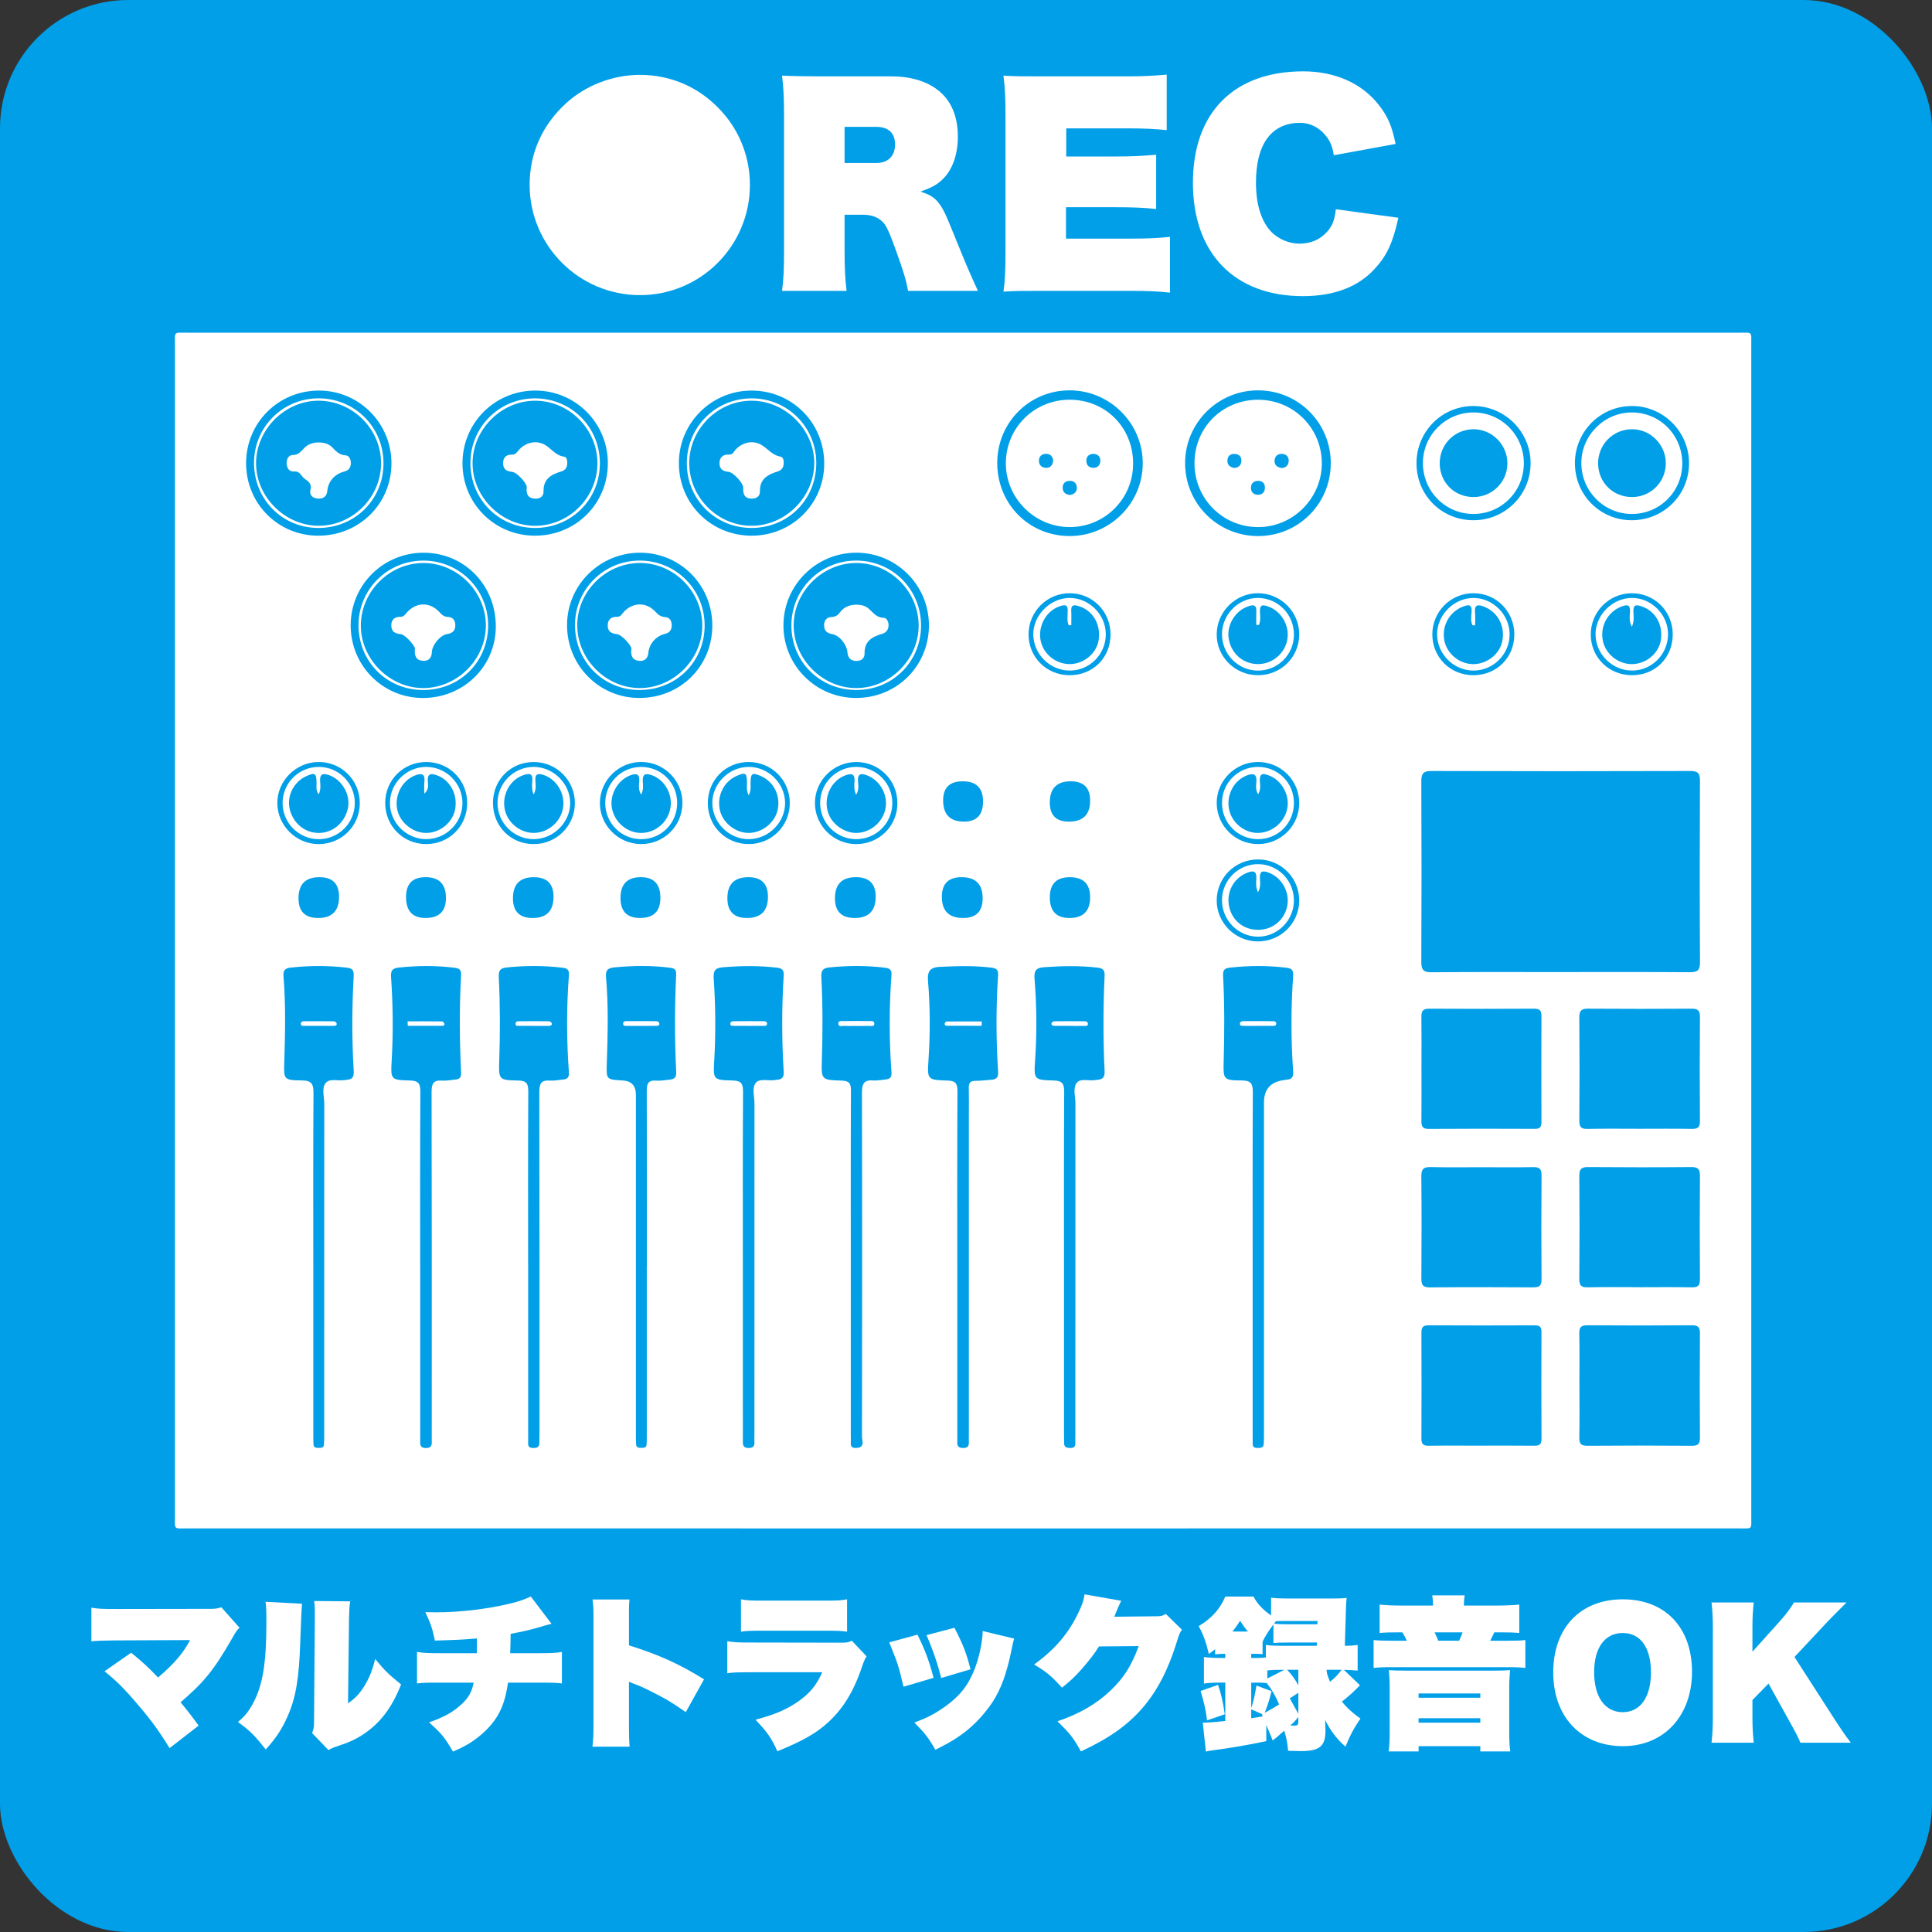 <?xml version="1.0" encoding="UTF-8"?>
<svg xmlns="http://www.w3.org/2000/svg" id="_レイヤー_2" data-name="レイヤー 2" viewBox="0 0 1000 1000">
  <rect x="0" y="0" width="1000" height="1000" fill="#333333" stroke="none"/>
  <defs>
    <style>
      .cls-1 {
        fill: #009fe8;
      }

      .cls-2 {
        fill: #fff;
      }
    </style>
  </defs>
  <g id="_レイヤー_1-2" data-name="レイヤー 1">
    <rect class="cls-1" width="1000" height="1000" rx="66.37" ry="66.37"></rect>
  </g>
  <g id="_マルチトラック録音OK" data-name="マルチトラック録音OK">
    <g>
      <path class="cls-2" d="m59.97,849.06q-9.35.08-12.67.51v-17.43c3.66.6,5.53.68,12.92.68l49.13-.08c2.21,0,3.57-.25,5.19-.85l9.44,10.63c-1.45,1.36-1.79,1.87-4,5.78-9.35,16.24-14.37,22.36-26.52,32.81,3.32,4,5.27,6.46,9.35,12.07l-15.05,11.65c-5.53-9.01-9.61-14.62-16.49-22.61-7.14-8.42-10.97-12.16-17.17-17.17l13.77-9.61c5.87,4.76,9.01,7.65,13.94,12.84,8.59-7.4,12.92-12.5,16.58-19.38l-38.42.17Z"></path>
      <path class="cls-2" d="m156.34,830.11q-.34,3.15-.94,20.06c-.6,18.62-2.29,28.48-6.38,37.83-2.98,6.89-6.21,11.73-11.48,17.51-5.87-7.4-8.08-9.61-14.37-14.2,3.83-3.32,5.53-5.44,7.91-9.86,4.93-9.35,6.8-20.57,6.8-41.74,0-6.21-.08-7.91-.43-10.63l18.87,1.02Zm24.91-1.27c-.43,2.97-.51,4.59-.6,9.1l-.51,43.69c3.83-2.64,6.04-5.02,8.59-9.18,2.55-4.25,4.08-8.08,5.44-13.77,5.02,6.04,6.8,7.82,13.43,13.18-4.85,12.33-11.14,20.57-20.66,26.52-3.4,2.12-6.38,3.49-11.31,5.1-.85.34-1.7.59-2.72.93-1.44.6-1.87.77-2.89,1.45l-8.5-8.84c.85-1.87,1.02-3.06,1.02-5.95l.42-53.38v-4c0-1.87-.08-2.97-.34-5.01l18.62.17Z"></path>
      <path class="cls-2" d="m285.48,840.48c-1.61.34-3.31.85-7.31,2.04-4.17,1.19-7.48,1.96-13.86,3.15q-.08,6.72-.25,10.03h14.2c7.23,0,9.1-.08,12.58-.68v16.32c-3.31-.34-4.68-.42-12.33-.42h-15.56c-1.19,7.99-2.81,12.84-5.7,17.6-3.06,5.01-8.16,9.95-14.2,13.77-2.55,1.53-4.34,2.46-8.59,4.33-4.17-7.14-5.95-9.44-12.41-15.13,7.91-2.72,12.67-5.44,17-9.52,3.49-3.23,5.19-6.29,6.12-11.05h-17c-7.65,0-9.01.08-12.33.42v-16.32c3.48.59,5.36.68,12.58.68h18.36c.08-1.87.08-4.5.08-6.8v-.85c-6.72.6-10.29.77-21.76,1.11-1.28-6.21-2.04-8.42-4.93-14.71,2.89.08,4.51.08,5.78.08,11.99,0,25.67-1.62,37.32-4.34,4.76-1.1,7.74-2.12,11.48-3.83l10.71,14.11Z"></path>
      <path class="cls-2" d="m306.67,904.06c.42-4.08.51-6.12.51-10.37v-57.12c0-3.83-.08-5.95-.51-8.67h19.13c-.17,2.29-.25,3.49-.25,5.27v18.45c16.07,5.1,26.1,9.69,38.85,17.6l-9.44,17c-6.97-4.84-9.18-6.21-14.11-8.76-4.85-2.55-8.16-4.17-11.39-5.44-.25-.08-1.1-.42-1.36-.51q-.59-.25-1.19-.51c-.42-.17-.51-.17-.94-.34l-.42-.17v23.55c0,3.74.08,6.8.34,10.03h-19.21Z"></path>
      <path class="cls-2" d="m376.46,849.49c3.66.59,5.36.68,12.92.68l46.41.08c2.64,0,3.57-.25,5.1-1.02l7.65,8.08q-1.1,1.53-2.38,5.44c-4.42,13.09-10.03,22.1-18.19,29.33-5.95,5.27-12.5,9.01-25.59,14.37-3.23-7.05-5.02-9.61-11.31-16.32,10.03-2.72,15.81-5.18,21.68-9.18,6.29-4.33,9.78-8.5,12.84-15.39h-36.47c-8.08,0-9.35.08-12.67.51v-16.58Zm7.06-21.68c3.23.59,5.02.68,11.65.68h31.62c6.72,0,8.42-.08,11.65-.68v16.75c-2.98-.42-4.42-.51-11.39-.51h-32.13c-6.97,0-8.42.08-11.39.51v-16.75Z"></path>
      <path class="cls-2" d="m474.89,846.09c3.91,7.99,5.87,13.09,8.33,22.36l-15.56,4.59c-2.64-11.05-2.64-11.14-7.4-22.95l14.62-4Zm50.07,2.04c-.59,1.7-.68,2.3-1.36,5.7-2.55,12.41-5.44,20.4-9.95,27.29-5.02,7.48-11.39,13.86-18.53,18.45-3.15,2.04-5.44,3.31-10.97,6.12-3.66-6.38-5.36-8.5-10.88-14.11,6.46-2.38,10.29-4.33,15.9-8.25,7.57-5.44,11.9-10.88,15.22-19.21,2.38-6.04,4.17-14.28,4.25-19.89l16.32,3.91Zm-30.94-5.61c4.59,9.01,6.12,12.92,8.33,21.51l-15.22,4.51c-1.7-7.06-4.25-14.54-7.57-22.19l14.45-3.83Z"></path>
      <path class="cls-2" d="m580.31,828.58c-.25.51-.85,1.79-1.79,3.91-.34.85-.68,1.79-1.1,2.63q-.34,1.02-.68,1.7l22.44-.25c1.79,0,2.63-.25,4.25-1.19l8.33,8.16c-1.11,1.62-1.36,2.12-2.72,6.54-4.42,14.28-10.12,25.25-17.85,34.17-7.74,8.84-17.34,15.64-31.71,22.27-3.74-6.8-5.7-9.35-12.16-15.56,11.82-4.08,20.32-9.1,27.63-16.07,6.8-6.55,10.63-12.58,14.45-22.87l-20.57.17c-2.38,3.83-4.68,6.8-9.1,11.9-3.23,3.66-5.61,5.87-10.03,9.44-5.87-6.38-7.74-7.91-14.45-11.99,10.8-7.82,17.77-15.98,22.95-26.86,1.96-4.08,2.81-6.55,3.15-9.44l18.96,3.31Z"></path>
      <path class="cls-2" d="m655.45,901.17c-7.31,1.7-19.47,3.74-28.65,4.93-.51.08-1.28.17-2.63.51l-1.62-14.96c3.4-.08,5.87-.25,11.65-.85v-19.89h-2.29c-3.66,0-6.89.17-8.76.51v-13.77c1.79.34,5.19.51,8.93.51h2.12v-2.12h-1.1c-1.45,0-2.47.08-4.17.25v-2.64c-1.19.94-1.62,1.28-3.23,2.47-1.53-6.38-2.81-9.95-5.27-14.45,6.63-3.91,11.14-8.93,13.77-15.3h14.62c1.87,3.66,4.68,6.72,9.1,9.78v-9.18c2.64.34,5.1.42,9.1.42h22.61c3.32,0,5.7-.08,7.4-.34-.17,1.44-.25,2.63-.34,4.76l-.6,20.06c2.98,0,4.42-.17,6.63-.42v13.26c-2.63-.25-4.25-.34-7.14-.42l8.33,7.99c-2.81,2.97-5.1,5.1-9.35,8.5,2.72,3.32,5.35,5.7,9.61,8.76-3.32,4.85-5.44,8.76-7.74,14.54-4.85-4.33-7.82-8.33-10.54-13.86l.17,4.51v1.11c0,8.08-3.06,10.54-12.92,10.54-1.28,0-3.32-.08-6.38-.17-.51-4.67-.93-6.89-2.04-10.37-.76.68-1.36,1.19-1.79,1.53-1.79,1.62-2.21,1.96-4.17,3.49l-3.32-7.99v8.33Zm-30.69-10.71c-.59-5.19-1.36-8.5-3.32-15.22l9.01-3.15c1.7,4.93,2.47,8.25,3.49,15.22l-9.18,3.15Zm21.17-45.99c-1.62-1.87-2.3-2.8-4.08-5.53-1.44,2.29-2.12,3.23-3.91,5.53h7.99Zm7.57,11.73c-1.45-.17-1.87-.17-4.17-.17h-1.7v2.12h3.23c1.87,0,2.98-.08,4.34-.25v-6.46c2.63.34,4.67.42,8.42.42h17.94l.08-1.7h-14.11c-4.25,0-6.21.08-8.42.26v-9.61c-2.29,3.06-4.17,5.95-5.61,8.93v6.46Zm4.67,19.13c-1.19,4.76-2.21,7.82-3.57,11.22,3.23-1.79,4.93-2.72,7.48-4.33-2.04-4.76-3.74-7.65-6.38-11.05-1.36-.17-2.8-.25-4.93-.25h-3.14v13.26c1.19-3.66,1.79-6.38,2.72-11.73l7.82,2.89Zm-10.54,9.44v4.59c2.38-.34,3.74-.59,5.95-.94l-.42-1.1.17-.08-5.7-2.47Zm15.98-20.49c-3.23,0-5.44.08-7.65.34v4.17l8.84-4.51h-1.19Zm2.21-25.25c-1.62,0-3.74,0-5.36.08-.43.6-.51.68-1.02,1.28,1.96.25,3.66.34,8.08.34h14.37l.08-1.7h-16.15Zm.42,25.25c2.46,2.64,4.42,5.36,5.78,8.08v-8.08h-5.78Zm5.78,22.78v-10.88l-4.42,2.89,4.42,7.99Zm0,1.62c-1.62,2.04-1.87,2.38-4.17,4.42.93.08,1.53.08,1.87.08,1.87,0,2.29-.42,2.29-2.12v-2.38Zm14.62-24.4c.08,1.87.42,2.89,1.79,6.21,2.81-2.3,4.42-4,5.95-6.21h-7.74Z"></path>
      <path class="cls-2" d="m723.45,844.9c-4.51,0-6.72.09-9.35.34v-14.71c3.4.34,6.97.51,11.99.51h15.64v-.6c0-1.7-.17-3.23-.42-4.67h16.83c-.25,1.45-.42,2.8-.42,4.67v.6h16.07c5.27,0,9.27-.17,12.58-.51v14.71c-2.72-.25-5.02-.34-9.52-.34h-3.4c-.93,2.04-1.44,2.98-2.12,4.34h8.84c4.76,0,6.8-.08,9.35-.34v14.45c-2.72-.34-4.76-.43-9.52-.43h-59.67c-4.76,0-6.63.08-9.35.43v-14.45c2.72.25,5.1.34,10.03.34h7.14c-.68-1.62-1.19-2.46-2.3-4.34h-2.38Zm49.39,19.81c4.25,0,6.55-.08,8.76-.25-.25,2.89-.42,5.7-.42,9.35v22.87c0,4.25.17,7.14.51,9.86h-15.47v-2.72h-31.96v2.72h-15.47c.34-2.89.51-5.7.51-9.86v-22.87c0-3.49-.17-6.46-.43-9.35,2.21.17,4.51.25,8.67.25h45.31Zm-38.59,14.03h31.96v-2.21h-31.96v2.21Zm0,12.92h31.96v-2.29h-31.96v2.29Zm21-42.42c.6-1.28,1.02-2.29,1.79-4.34h-14.54c.85,1.62,1.36,2.81,1.96,4.34h10.79Z"></path>
      <path class="cls-2" d="m803.95,865.64c0-23.04,14.03-37.83,36.04-37.83s35.79,14.71,35.79,37.49-14.45,38.51-35.79,38.51-36.04-14.88-36.04-38.17Zm50.58-.08c0-12.75-5.44-20.32-14.62-20.32s-14.79,7.57-14.79,20.32,5.61,20.66,14.79,20.66,14.62-7.82,14.62-20.66Z"></path>
      <path class="cls-2" d="m931.88,902.02c-1.1-2.72-2.29-5.02-6.12-11.9l-10.37-18.7-8.33,8.5v8.5c0,5.36.17,8.84.68,13.6h-21.85c.51-4.76.68-7.99.68-13.6v-45.39c0-5.61-.17-9.1-.68-13.6h21.85c-.51,4.5-.68,7.82-.68,13.6v11.9l13.6-15.13c3.4-3.74,5.87-6.97,7.91-10.37h27.2c-5.02,5.02-8.16,8.16-9.44,9.52l-17.51,18.7,19.81,30.77c4.67,7.23,6.12,9.35,9.35,13.6h-26.1Z"></path>
    </g>
    <g>
      <path class="cls-2" d="m498.13,791.11c-133.66,0-267.33,0-400.99-.01-7.49,0-6.59.89-6.59-6.7-.02-201.83-.02-403.66,0-605.49,0-7.6-.9-6.71,6.58-6.71,267.66-.02,535.32-.02,802.99,0,7.2,0,6.33-.79,6.34,6.45.02,202,.02,403.99,0,605.99,0,7.26.86,6.46-6.33,6.46-134,.02-268,.01-401.99.01Zm309.82-287.97c22.15,0,44.31-.08,66.46.08,3.89.03,5.54-.68,5.51-5.1-.18-31.31-.16-62.63-.02-93.94.02-3.84-.96-5.12-4.99-5.11-44.64.14-89.28.14-133.92,0-4.2-.01-5.34,1.26-5.32,5.36.15,31.15.15,62.29,0,93.44-.02,4.11,1.13,5.4,5.32,5.37,22.32-.19,44.64-.09,66.96-.09Zm-41.47,245.12c9.15,0,18.3-.06,27.46.04,2.56.03,3.96-.4,3.94-3.47-.11-18.47-.09-36.94-.02-55.41.01-2.6-.88-3.44-3.47-3.43-18.3.08-36.61.09-54.91-.01-2.84-.02-3.77.96-3.76,3.74.08,18.3.08,36.61,0,54.91-.01,2.84,1.02,3.73,3.8,3.69,8.98-.14,17.97-.05,26.96-.05Zm82.15-82c8.99,0,17.98-.12,26.97.06,3.19.06,4.32-.83,4.29-4.17-.14-17.81-.13-35.63,0-53.44.02-3.35-.82-4.67-4.43-4.64-17.81.16-35.63.15-53.44,0-3.45-.03-4.6,1-4.57,4.52.15,17.81.14,35.63,0,53.44-.02,3.22.89,4.36,4.21,4.28,8.99-.2,17.98-.07,26.97-.07Zm-31.12,50.89c0,8.99.12,17.98-.06,26.97-.07,3.3,1.04,4.24,4.28,4.21,17.98-.14,35.96-.14,53.93,0,3.27.03,4.25-.97,4.23-4.23-.13-17.98-.14-35.96,0-53.93.02-3.28-1-4.23-4.25-4.21-17.98.14-35.96.14-53.93,0-3.26-.03-4.33.95-4.27,4.23.18,8.99.06,17.98.06,26.97Zm31.1-132.89c8.99,0,17.98-.11,26.97.06,3.16.06,4.34-.78,4.31-4.14-.15-17.98-.14-35.96,0-53.94.03-3.42-1.31-4.16-4.41-4.14-17.81.11-35.63.13-53.44-.01-3.43-.03-4.62.95-4.59,4.5.15,17.81.14,35.63.01,53.44-.02,3.19.84,4.38,4.19,4.3,8.99-.2,17.98-.07,26.97-.07Zm-81.52,19.89c-8.82,0-17.65.15-26.46-.07-3.62-.09-4.99.87-4.95,4.71.17,17.64.14,35.28.02,52.92-.02,3.32.76,4.67,4.41,4.64,17.81-.17,35.62-.14,53.42-.02,3.08.02,4.39-.65,4.37-4.09-.15-17.97-.14-35.95,0-53.92.02-3.32-1.13-4.28-4.33-4.22-8.82.17-17.64.06-26.46.06Zm-31.34-51.52c0,9.15.06,18.31-.03,27.46-.03,2.73.41,4.26,3.77,4.24,18.31-.14,36.61-.11,54.92-.03,2.61.01,3.45-.89,3.44-3.46-.07-18.31-.07-36.61,0-54.92.01-2.73-.8-3.84-3.69-3.82-18.14.1-36.28.1-54.42,0-3.08-.02-4.07,1.11-4.03,4.07.12,8.82.04,17.64.04,26.46Zm-185.01,102c0,29.32,0,58.64,0,87.96,0,1.5.03,3,.06,4.5.03,2.05,1.36,2.35,3.04,2.38,1.8.03,2.87-.5,2.76-2.52-.07-1.33,0-2.66,0-4,0-57.31-.01-114.61.04-171.92,0-3.61-1.45-7.98.75-10.64,1.96-2.37,6.31-.8,9.56-1.34.33-.05.66-.12.99-.14,2.75-.2,3.95-1.22,3.8-4.4-.78-16.47-.77-32.97,0-49.44.15-3.15-.99-3.91-3.85-4.24-9.15-1.06-18.24-.84-27.41-.21-4.72.33-5.31,2.3-4.99,6.23,1.14,13.95,1.21,27.93.28,41.91-.66,9.99-.62,10.25,9.63,10.5,4.51.11,5.44,1.75,5.42,5.92-.16,29.82-.09,59.64-.09,89.46Zm-277.37-.54c0,29.64,0,59.29,0,88.93,0,1.33.07,2.67,0,4-.1,2.07,1.09,2.45,2.83,2.45,1.74,0,2.95-.45,2.97-2.45.02-1.66.05-3.33.06-4.99,0-58.95.04-117.91-.08-176.86,0-4.19.91-6.21,5.44-5.86,2.29.18,4.63-.37,6.95-.56,2.29-.18,3.1-1.38,2.93-3.64-1.24-16.79-1.27-33.59,0-50.38.18-2.41-.56-3.52-3.21-3.83-9.64-1.15-19.23-1.15-28.89-.16-3.5.36-4.36,1.66-4.2,5.01.71,14.3.73,28.62.25,42.94-.34,10.13-.3,10.42,9.7,10.58,4.6.08,5.35,1.78,5.32,5.89-.17,29.64-.09,59.29-.09,88.93Zm167,.38c0,29.48,0,58.97,0,88.45,0,1.33.08,2.67,0,4-.15,2.48,1.44,2.68,3.24,2.5,4.19-.41,2.55-3.75,2.55-5.81.1-59.3.13-118.61-.02-177.91-.01-4.58.92-6.88,5.91-6.45,2.12.18,4.3-.35,6.45-.54,2.25-.2,3.11-1.31,2.94-3.63-1.25-16.79-1.24-33.6-.01-50.39.19-2.54-.71-3.45-3.27-3.78-9.64-1.22-19.23-1.14-28.89-.17-3.57.36-4.3,1.81-4.14,5.04.74,14.31.73,28.62.27,42.94-.33,10.07-.25,10.29,10.09,10.59,3.98.11,4.98,1.35,4.96,5.2-.15,29.98-.08,59.97-.08,89.95Zm208-.07c0,29.66,0,59.33,0,88.99,0,1.33.04,2.67.02,4-.02,1.9,1.24,2.09,2.68,2.06,1.35-.03,2.83.06,3-1.8.15-1.65.16-3.33.16-4.99,0-57.33,0-114.65,0-171.98q0-10.29,10.34-11.63c.5-.06.98-.2,1.48-.23,2.74-.18,3.48-1.5,3.29-4.27-1.17-16.47-1.18-32.95,0-49.42.23-3.18-.89-3.93-3.76-4.27-9.65-1.15-19.25-1.08-28.91-.02-3.08.34-3.75,1.41-3.59,4.37.77,14.64.7,29.3.3,43.96-.27,9.66-.22,9.99,9.47,10.08,4.84.05,5.63,1.87,5.61,6.17-.16,29.66-.09,59.33-.09,88.99Zm-430.87.19c0,3,0,6,0,9,0,27.15,0,54.31.01,81.46,0,2.09-.54,4.45,2.98,4.45,3.53,0,2.96-2.36,2.98-4.45.04-4.33.01-8.66.01-12.99,0-55.64.05-111.28-.09-166.92-.01-4.25.96-6.17,5.44-5.82,2.29.18,4.63-.36,6.95-.56,2.25-.19,3-1.27,2.88-3.61-.79-16.8-.95-33.61.01-50.4.17-2.99-1.1-3.57-3.66-3.88-9.48-1.15-18.91-1.07-28.4-.09-3.45.35-4.44,1.49-4.2,4.91,1,14.45,1.16,28.92.32,43.4-.56,9.67-.46,9.93,9.45,10.17,4.47.11,5.42,1.68,5.4,5.89-.18,29.82-.1,59.64-.1,89.46Zm278-.38c0,29.48,0,58.96,0,88.44,0,1.33.07,2.67,0,4-.1,2.23,1.07,2.82,3.09,2.83,2.18,0,2.98-.98,2.89-3.03-.06-1.33,0-2.66,0-4,0-55.13,0-110.26,0-165.38,0-4.66.09-9.33-.03-13.99-.06-2.49.74-3.65,3.4-3.64,2.82,0,5.64-.37,8.46-.59,2.36-.18,3.49-1.19,3.32-3.81-1.07-16.79-1.13-33.59-.02-50.39.17-2.5-.74-3.44-3.29-3.77-8.8-1.14-17.59-.86-26.42-.47-5.2.23-7.03,1.91-6.56,7.45,1.16,13.6,1.14,27.25.24,40.89-.66,10.02-.56,10.24,9.75,10.54,4.11.12,5.27,1.37,5.25,5.49-.17,29.81-.09,59.62-.09,89.44Zm-111,.31c0,23.82,0,47.64,0,71.46,0,6.83.04,13.66,0,20.49-.01,2.08.78,3.01,2.93,3,2.05,0,3.15-.66,3.06-2.86-.07-1.5,0-3,0-4.5,0-56.97-.01-113.93.03-170.9,0-3.64-1.45-8.07.66-10.71,2.03-2.54,6.6-.89,10-1.48.33-.06.66-.14.99-.15,2.68-.12,3.65-1.41,3.48-4.15-1.03-16.63-1.03-33.27,0-49.89.17-2.82-.89-3.66-3.58-3.98-9.31-1.09-18.57-.96-27.9-.19-4.36.36-5.01,2.13-4.75,5.96.97,14.12,1.09,28.27.26,42.41-.57,9.74-.52,10,9.47,10.23,4.43.1,5.48,1.54,5.45,5.82-.19,29.81-.1,59.63-.1,89.45Zm-49.68.63c0-30.16.05-60.32-.06-90.48-.01-3.69.71-5.69,4.9-5.34,2.29.19,4.64-.29,6.96-.51,2.51-.24,3.54-1.13,3.38-4.14-.84-16.64-.8-33.31-.03-49.96.12-2.64-.51-3.48-3.08-3.81-9.64-1.24-19.23-1.12-28.9-.19-3.84.37-4.61,1.79-4.3,5.31,1.29,14.63.88,29.29.41,43.94-.28,8.81-.44,8.8,8.24,9.29q6.81.39,6.81,7.45c0,58.65,0,117.31,0,175.96,0,1.66-.01,3.34.11,4.99.15,1.92,1.67,1.72,2.98,1.74,1.26.02,2.37-.23,2.45-1.79.08-1.5.09-3,.09-4.49,0-29.33,0-58.65,0-87.98Zm-172.65-.48c0,29.49,0,58.98,0,88.47,0,1.5.02,3,.09,4.49.08,1.56,1.2,1.81,2.45,1.79,1.32-.02,2.84.18,2.98-1.74.13-1.66.11-3.33.11-4.99,0-57.14,0-114.29.04-171.43,0-3.63-1.44-8,.73-10.69,2.1-2.6,6.58-.93,9.97-1.53.33-.06.66-.12.99-.14,2.92-.2,3.73-1.55,3.55-4.58-.97-16.3-.93-32.63-.02-48.93.16-2.92-.38-4.15-3.51-4.52-9.65-1.15-19.24-1.09-28.89-.07-3.31.35-4.16,1.55-3.91,4.68,1.18,14.63.86,29.29.4,43.94-.3,9.38-.39,9.68,9.21,9.81,4.97.07,5.93,1.89,5.9,6.49-.2,29.65-.1,59.31-.1,88.97ZM688.81,239.97c.12-20.95-16.66-37.89-37.59-37.93-20.66-.05-37.59,16.64-37.81,37.28-.22,20.93,16.45,37.93,37.4,38.14,20.95.21,37.87-16.48,38-37.48Zm-172.64-.52c-.06,21.28,16.25,37.89,37.32,38,20.86.11,37.95-16.81,38-37.61.05-20.74-17.06-37.82-37.86-37.8-20.8.01-37.39,16.59-37.45,37.42Zm-259.55,84.9c.07-21.4-16.16-38.12-37.13-38.26-21-.14-37.95,16.61-37.98,37.53-.04,20.84,16.54,37.59,37.26,37.65,21.08.06,37.79-16.23,37.86-36.92Zm224.19-.68c.01-20.71-16.71-37.51-37.42-37.59-20.91-.08-37.88,16.8-37.88,37.69,0,20.67,16.78,37.46,37.5,37.49,21.16.04,37.79-16.5,37.81-37.6Zm-112.12.23c.08-20.89-16.38-37.65-37.11-37.81-20.99-.16-38.05,16.63-38.08,37.46-.03,20.83,16.56,37.63,37.24,37.71,21.3.08,37.87-16.23,37.95-37.37Zm-91.81-46.63c21.14.02,37.79-16.58,37.74-37.64-.05-20.72-16.79-37.45-37.51-37.48-21-.02-37.78,16.76-37.73,37.75.05,20.81,16.65,37.35,37.5,37.37Zm-112.17,0c21.21.02,37.9-16.49,37.91-37.49,0-20.71-16.75-37.57-37.39-37.62-21.08-.05-37.84,16.6-37.85,37.6,0,20.88,16.52,37.49,37.33,37.51Zm224.31,0c20.91.01,37.54-16.46,37.6-37.25.06-21.07-16.61-37.86-37.59-37.86-20.73,0-37.53,16.68-37.64,37.36-.11,21.04,16.54,37.74,37.64,37.75Zm426.16-37.67c-.11,16.4,12.87,29.58,29.21,29.67,16.44.09,29.61-12.74,29.85-29.09.25-16.43-13.12-30.03-29.52-30.03-16.31,0-29.44,13.08-29.55,29.44Zm-52.61,29.67c16.36.04,29.54-12.97,29.67-29.3.13-16.4-13.34-29.89-29.76-29.81-16.27.07-29.32,13.28-29.3,29.66.02,16.48,12.93,29.41,29.39,29.45Zm-253.95,195.64q0-10.88-10.89-10.88-10.22,0-10.22,10.15,0,10.97,10.99,10.97,10.13,0,10.13-10.24Zm-121.23-10.88q-10.89,0-10.89,10.87,0,10.25,10.1,10.25,10.89,0,10.89-10.96,0-10.16-10.1-10.16Zm-111.06,0q-10.82,0-10.82,10.93,0,10.19,10.17,10.19,10.82,0,10.82-11.02,0-10.09-10.17-10.09Zm-110.97,0q-10.85,0-10.85,10.9,0,10.22,10.14,10.22,10.85,0,10.85-10.99,0-10.13-10.14-10.13Zm388.86-49.63q-10.84,0-10.84,11.02,0,9.85,9.88,9.85,10.99,0,10.99-10.87,0-10-10.03-10Zm-10.84,60.05q0,10.7,10.14,10.7,10.73,0,10.73-10.76,0-10.35-10.54-10.35-10.33,0-10.33,10.42Zm-100.4-10.42q-10.81,0-10.81,10.94,0,10.17,10.19,10.17,10.89,0,10.89-11.05,0-10.07-10.27-10.07Zm-232.81,10.24q0,10.87,10.06,10.87,10.59,0,10.59-10.35,0-10.77-10.56-10.77-10.09,0-10.09,10.24Zm278-50.01q0,11.01,10.79,11.01,9.86,0,9.86-10.45t-10.54-10.42q-10.11,0-10.11,9.86Zm-146.35,50.47q0-10.71-10.12-10.71-10.53,0-10.53,10.8,0,10.32,10.12,10.32,10.53,0,10.53-10.41Zm330.66-49.3c-.13-11.77-9.72-21.13-21.55-21.03-11.72.1-21.35,9.86-21.16,21.47.19,11.77,9.81,21.14,21.6,21.02,11.8-.12,21.24-9.72,21.11-21.46Zm-340.83,21.46c11.86.1,21.41-9.19,21.58-21,.17-11.73-9.27-21.35-21.1-21.49-11.73-.14-21.44,9.3-21.62,21-.17,11.62,9.43,21.38,21.13,21.48Zm-145.42-21.33c-.05-11.82-9.54-21.22-21.36-21.15-11.71.06-21.41,9.77-21.33,21.34.08,11.64,9.85,21.24,21.51,21.15,11.88-.09,21.24-9.52,21.18-21.33Zm278.26.13c.02-11.81-9.46-21.29-21.25-21.28-11.77.01-21.41,9.55-21.43,21.22-.02,11.65,9.65,21.28,21.37,21.27,11.89,0,21.3-9.37,21.32-21.21Zm-222.68.08c.05-11.93-9.21-21.3-21.1-21.36-11.89-.05-21.29,9.27-21.33,21.13-.04,11.92,9.22,21.29,21.11,21.35,11.9.06,21.27-9.22,21.33-21.13Zm409.18,71.5c11.81.07,21.41-9.35,21.49-21.08.08-11.76-9.38-21.29-21.18-21.35-11.87-.06-21.38,9.23-21.53,21.03-.14,11.66,9.45,21.33,21.21,21.4Zm-395.82-71.77c-.04,12.05,9.02,21.31,20.94,21.4,11.79.09,21.38-9.35,21.45-21.09.07-11.77-9.37-21.32-21.15-21.39-11.95-.08-21.21,9.11-21.25,21.09Zm153.63.09c-.03-11.84-9.46-21.2-21.33-21.18-11.89.02-21.12,9.34-21.1,21.31.02,11.93,9.3,21.19,21.23,21.17,11.82-.01,21.23-9.47,21.2-21.3Zm242.25-66.11c11.94.03,21.35-9.21,21.43-21.04.08-11.68-9.49-21.31-21.25-21.39-11.67-.07-21.35,9.49-21.46,21.2-.11,11.66,9.45,21.2,21.28,21.23Zm193.82,0c12.02-.04,21.05-9.23,20.94-21.33-.1-11.87-9.54-21.19-21.36-21.09-11.72.09-21.17,9.73-21.07,21.5.09,11.83,9.47,20.97,21.49,20.93Zm-291.36,0c12.11.07,21.24-8.92,21.3-20.98.07-11.89-9.21-21.36-21-21.45-11.74-.09-21.33,9.37-21.43,21.15-.1,11.84,9.2,21.21,21.13,21.28Zm209.05,0c12.09,0,21.23-9.06,21.25-21.06.02-11.9-9.3-21.34-21.11-21.37-11.77-.03-21.28,9.44-21.33,21.22-.04,11.89,9.26,21.2,21.19,21.21Z"></path>
      <path class="cls-2" d="m553.74,531c-2.64,0-5.28.02-7.93-.01-.85-.01-1.76-.31-1.58-1.34.08-.44.95-1.04,1.46-1.04,5.28-.07,10.56-.05,15.85,0,.87,0,1.66.51,1.56,1.49-.12,1.17-1.21.89-1.93.9-2.48.06-4.95.02-7.43.02v-.02Z"></path>
      <path class="cls-2" d="m275.93,530.99c-2.5,0-5,.03-7.49-.02-.58-.01-1.43.15-1.58-.78-.17-1.06.53-1.58,1.41-1.59,5.33-.05,10.65-.07,15.98.01.49,0,1.34.7,1.38,1.14.09,1.05-.83,1.25-1.7,1.26-2.66.01-5.33,0-7.99,0,0,0,0-.01,0-.02Z"></path>
      <path class="cls-2" d="m442.95,531.03c-1.83,0-3.68.14-5.49-.05-1.27-.13-3.5.92-3.54-1.25-.03-1.66,2.06-1.22,3.3-1.23,4-.06,7.99-.05,11.99,0,1.26.01,3.25-.45,3.34,1.23.11,1.97-1.95,1.2-3.11,1.27-2.16.12-4.33.04-6.49.04Z"></path>
      <path class="cls-2" d="m651.1,531.01c-2.49,0-4.99.03-7.48-.02-.78-.01-1.84.05-1.84-1.1,0-.99.88-1.34,1.75-1.35,5.15-.02,10.31-.03,15.46.01.84,0,1.73.43,1.58,1.46-.15,1.1-1.2.97-1.99.98-2.49.03-4.99.01-7.48,0Z"></path>
      <path class="cls-2" d="m210.95,528.63c5.99,0,11.98-.03,17.96.06.41,0,1.07.82,1.14,1.32.1.82-.72.96-1.38.96-5.86.01-11.71,0-17.57,0-.05-.78-.1-1.57-.15-2.35Z"></path>
      <path class="cls-2" d="m508.11,530.95c-5.99,0-11.97,0-17.96-.01-.72,0-1.33-.41-1.17-1.19.08-.4.62-1.01.96-1.02,6.07-.06,12.14-.04,18.22-.04l-.04,2.27Z"></path>
      <path class="cls-2" d="m387.05,530.99c-2.49,0-4.98.03-7.47-.02-.61-.01-1.46.06-1.56-.84-.12-1.03.63-1.53,1.48-1.54,5.31-.06,10.63-.06,15.94-.02.86,0,1.7.44,1.57,1.46-.15,1.1-1.21.95-1.98.96-2.66.04-5.32.02-7.97.02,0,0,0-.01,0-.02Z"></path>
      <path class="cls-2" d="m331.5,531.02c-2.32,0-4.65.02-6.97-.01-.79-.01-1.87.13-1.99-.96-.15-1.37,1.02-1.53,2.01-1.53,4.98-.02,9.96,0,14.94.03.88,0,1.75.37,1.78,1.34.04,1.16-1.02,1.09-1.8,1.1-2.66.04-5.31.01-7.97.02Z"></path>
      <path class="cls-2" d="m164.7,530.99c-2.47,0-4.94.03-7.41-.02-.58-.01-1.41.14-1.55-.8-.16-1.06.53-1.56,1.4-1.57,5.27-.04,10.54-.05,15.8.04.47,0,1.26.7,1.33,1.15.15,1.13-.85,1.19-1.66,1.19-2.64.03-5.27,0-7.91,0Z"></path>
      <path class="cls-2" d="m651.18,206.91c18.41.02,33.07,14.71,32.99,33.04-.08,18.18-15.17,33.07-33.31,32.88-18.13-.19-32.54-14.76-32.6-32.96-.06-18.49,14.41-32.98,32.92-32.96Zm12.35,35.34c2.17-.2,3.5-1.54,3.5-3.8,0-2.04-1.24-3.4-3.37-3.52-2.37-.13-3.84,1.22-3.95,3.47-.11,2.28,1.35,3.57,3.83,3.86Zm-24.74-.02c2.26-.2,3.69-1.36,3.76-3.69.06-2.1-1.12-3.4-3.23-3.58-2.32-.2-3.82.87-4,3.27-.17,2.39,1.26,3.55,3.47,4Zm12.5,6.65c-2.38.05-3.79,1.27-3.8,3.59,0,2.32,1.48,3.67,3.75,3.63,2.01-.04,3.37-1.23,3.47-3.39.11-2.36-1.05-3.68-3.43-3.84Z"></path>
      <path class="cls-2" d="m586.5,240.13c-.07,18.05-14.64,32.62-32.68,32.69-18.33.07-33.4-15.09-33.19-33.38.21-18.31,15.01-32.74,33.38-32.54,18.51.2,32.57,14.57,32.5,33.22Zm-20.47-5.24c-2.4.09-3.75,1.31-3.73,3.67.01,2.08,1.23,3.43,3.3,3.58,2.32.16,3.77-1.12,3.93-3.43.17-2.38-1.23-3.58-3.5-3.81Zm-20.88,3.54c-.29-2.23-1.47-3.59-3.87-3.52-2.15.06-3.46,1.39-3.53,3.39-.08,2.23,1.25,3.77,3.59,3.87,2.42.1,3.47-1.48,3.81-3.73Zm8.79,17.77c2.12-.39,3.57-1.66,3.42-3.97-.15-2.31-1.65-3.5-4.03-3.32-2.18.16-3.33,1.57-3.3,3.58.04,2.27,1.45,3.56,3.91,3.71Z"></path>
      <path class="cls-2" d="m252.66,323.73c-.03,18.85-14.72,33.44-33.66,33.43-18.82-.02-33.48-14.78-33.43-33.68.05-18.41,14.96-33.27,33.43-33.32,18.73-.05,33.69,14.86,33.66,33.57Zm-1.17.14c.06-17.65-14.87-32.56-32.48-32.45-17.52.11-32.11,14.69-32.24,32.2-.13,17.51,14.97,32.63,32.48,32.52,17.44-.11,32.18-14.86,32.24-32.27Z"></path>
      <path class="cls-2" d="m443.35,357.15c-18.95.02-33.72-14.61-33.73-33.4,0-18.69,15.01-33.67,33.66-33.6,18.73.07,33.55,15.04,33.45,33.79-.1,18.61-14.76,33.19-33.38,33.2Zm32.14-33.36c.01-17.73-14.83-32.51-32.5-32.38-17.44.13-32.21,14.93-32.19,32.28.02,17.6,15.04,32.56,32.59,32.45,17.43-.11,32.09-14.88,32.11-32.34Z"></path>
      <path class="cls-2" d="m330.95,357.15c-18.78-.03-33.39-14.83-33.33-33.78.06-18.39,15.02-33.23,33.5-33.22,18.72,0,33.64,14.95,33.6,33.67-.04,18.79-14.8,33.36-33.77,33.33Zm32.54-33.39c-.01-17.74-14.87-32.51-32.54-32.35-17.53.15-32.23,14.91-32.17,32.3.06,17.64,15.03,32.54,32.61,32.43,17.39-.11,32.12-14.96,32.11-32.37Z"></path>
      <path class="cls-2" d="m276.86,273.27c-18.79-.06-33.45-14.88-33.37-33.76.08-18.49,14.93-33.32,33.39-33.32,18.77,0,33.62,14.83,33.62,33.59,0,18.82-14.79,33.54-33.64,33.49Zm32.38-33.23c.14-17.75-14.55-32.62-32.24-32.62-17.41,0-32.23,14.67-32.4,32.1-.17,17.54,14.79,32.62,32.37,32.63,17.47.01,32.12-14.56,32.26-32.1Z"></path>
      <path class="cls-2" d="m164.78,273.27c-18.78-.04-33.37-14.87-33.29-33.82.08-18.51,14.91-33.27,33.41-33.27,18.74,0,33.63,14.91,33.59,33.65-.03,18.78-14.86,33.49-33.72,33.44Zm32.46-33.45c.04-17.52-14.4-32.16-31.98-32.41-17.49-.25-32.67,14.72-32.73,32.29-.06,17.47,15.08,32.53,32.62,32.43,17.48-.1,32.05-14.77,32.09-32.31Z"></path>
      <path class="cls-2" d="m389.12,273.27c-18.81.05-33.63-14.72-33.62-33.53,0-18.73,14.92-33.59,33.68-33.55,18.47.03,33.26,14.84,33.32,33.36.06,18.93-14.53,33.67-33.38,33.72Zm-.05-1.13c17.38-.04,32.18-14.73,32.39-32.16.22-17.42-14.88-32.57-32.47-32.57-17.68,0-32.42,14.92-32.24,32.64.18,17.56,14.85,32.13,32.31,32.09Z"></path>
      <path class="cls-2" d="m870.74,240.05c-.08,14.45-11.68,25.99-26.09,25.98-14.5,0-26.24-11.92-26.15-26.53.09-14.28,11.94-26.05,26.2-26.02,14.57.04,26.14,11.84,26.05,26.57Zm-26.07,17.22c9.68.04,17.46-7.66,17.55-17.37.09-9.57-7.77-17.64-17.3-17.73-9.88-.1-17.8,7.82-17.74,17.73.06,9.78,7.66,17.34,17.49,17.37Z"></path>
      <path class="cls-2" d="m736.5,239.55c.06-14.34,11.79-26.05,26.11-26.07,14.55-.02,26.26,11.86,26.13,26.51-.12,14.48-11.67,26.02-26.07,26.04-14.54.02-26.24-11.81-26.18-26.48Zm26.19,17.72c9.68,0,17.49-7.76,17.54-17.41.05-9.57-7.87-17.64-17.36-17.69-9.91-.05-17.75,7.81-17.68,17.76.07,9.81,7.68,17.35,17.5,17.34Z"></path>
      <path class="cls-2" d="m669.74,415.69c-.02,10.44-8.25,18.69-18.64,18.66-10.36-.03-18.62-8.34-18.6-18.73.01-10.38,8.32-18.69,18.67-18.67,10.4.02,18.59,8.28,18.57,18.74Zm-18.52-4.57c-1.47-2.33-1.06-4.38-.92-6.26.34-4.34-1.56-4.82-5.05-3.45-7.04,2.78-10.95,10.91-8.84,18.54,1.85,6.68,8.63,11.59,15.41,11.15,7.21-.46,13.33-5.92,14.53-12.97,1.15-6.75-2.93-14.14-9.24-16.63-2.7-1.07-5.28-1.91-5.01,2.78.12,2.05.62,4.26-.89,6.84Z"></path>
      <path class="cls-2" d="m350.5,415.54c.04,10.49-8.06,18.73-18.47,18.82-10.33.08-18.7-8.2-18.76-18.58-.06-10.39,8.2-18.78,18.52-18.82,10.43-.04,18.68,8.15,18.72,18.59Zm-18.62-4.25c-1.58-2.54-1.15-4.75-1-6.73.33-4.2-1.62-4.39-4.77-3.19-6.49,2.49-10.71,10.11-9.37,17,1.43,7.36,7.91,12.79,15.2,12.75,7.38-.04,13.74-5.47,15.06-12.85,1.27-7.09-2.87-14.53-9.4-16.94-3.05-1.12-5.2-1.11-4.9,3.17.14,2,.47,4.15-.82,6.78Z"></path>
      <path class="cls-2" d="m183.64,415.61c.02,10.36-8.31,18.74-18.63,18.75-10.31.02-18.71-8.36-18.74-18.67-.03-10.33,8.31-18.7,18.65-18.73,10.35-.03,18.7,8.28,18.72,18.65Zm-18.68-4.46c-1.67-2.28-1.05-4.31-1.11-6.16-.16-4.8-.8-5.24-5.22-3.29-6.45,2.84-10.19,10.03-8.74,16.79,1.62,7.52,7.89,12.73,15.23,12.64,7.51-.09,13.78-5.69,15.07-13.45,1.1-6.64-3.23-13.98-9.62-16.38-3.1-1.16-5.18-1.05-4.88,3.18.14,1.99.46,4.13-.74,6.67Z"></path>
      <path class="cls-2" d="m461.86,415.88c-.13,10.37-8.53,18.57-18.9,18.47-10.28-.11-18.55-8.59-18.46-18.93.1-10.27,8.62-18.6,18.92-18.47,10.34.13,18.57,8.58,18.44,18.93Zm-18.74-4.49c-1.29-2.86-.91-5.17-.82-7.34.16-3.63-1.63-3.77-4.35-2.86-7.65,2.56-11.96,11.52-9.31,19.47,2.08,6.25,8.88,10.86,15.4,10.44,7.09-.46,13.24-6.04,14.37-13.04,1.1-6.8-2.9-13.98-9.23-16.58-3.16-1.3-5.46-1.47-5.07,3.18.17,1.96.57,4.15-1,6.74Z"></path>
      <path class="cls-2" d="m220.5,434.34c-10.28-.07-18.74-8.59-18.67-18.81.07-10.23,8.63-18.64,18.9-18.58,10.28.06,18.71,8.56,18.64,18.81-.07,10.26-8.59,18.64-18.88,18.57Zm-.88-23.56c0-2.05-.18-4.13.04-6.16.42-3.88-1.11-4.61-4.53-3.37-6.65,2.41-10.84,9.81-9.62,17.27,1.15,6.99,8.07,12.71,15.25,12.6,7.18-.11,13.64-5.51,14.85-12.42,1.33-7.55-2.67-14.93-9.36-17.37-3.06-1.11-5.15-1.14-4.81,3.15.16,2.06.55,4.26-1.82,6.29Z"></path>
      <path class="cls-2" d="m669.73,466.23c-.08,10.3-8.6,18.73-18.8,18.59-10.22-.14-18.51-8.69-18.44-19.01.07-10.3,8.57-18.65,18.85-18.53,10.31.12,18.47,8.53,18.38,18.95Zm-18.59-4.4c-1.34-2.94-.93-5.14-.86-7.24.13-3.86-1.6-4.05-4.62-2.9-6.9,2.61-10.95,9.76-9.54,17.17,1.44,7.52,7.48,12.47,15.15,12.42,7.59-.05,13.73-5.21,15.05-12.64,1.28-7.21-3.09-14.65-9.91-17.06-2.82-1-4.4-.76-4.3,2.82.06,2.17.63,4.52-.97,7.44Z"></path>
      <path class="cls-2" d="m276.27,434.35c-10.3.01-18.75-8.4-18.76-18.68-.01-10.29,8.39-18.7,18.71-18.72,10.15-.02,18.89,8.62,18.91,18.67.02,10.06-8.7,18.71-18.86,18.72Zm-.05-23.1c-1.17-2.92-.78-5.24-.67-7.48.15-3.36-1.42-3.49-4-2.76-7.57,2.15-12.17,10.57-10.12,18.65,1.75,6.86,8.69,11.91,15.68,11.42,7.23-.51,13.26-6.01,14.35-13.09,1.09-7.08-3.19-14.41-9.78-16.75-2.82-1-4.85-1.1-4.57,2.95.14,2.06.57,4.27-.89,7.06Z"></path>
      <path class="cls-2" d="m387.73,434.35c-10.22.12-18.88-8.3-19.03-18.51-.14-10.11,8.4-18.76,18.65-18.89,10.19-.12,18.89,8.35,19.01,18.51.12,10.11-8.41,18.76-18.64,18.88Zm-.18-22.69c-1.33-2.62-.88-4.59-.91-6.45-.1-5.18-.68-5.61-5.29-3.62-6.53,2.82-10.23,10.02-8.85,17.24,1.31,6.85,7.98,12.3,15.02,12.29,6.87-.01,13.47-5.2,14.96-11.75,1.69-7.44-1.91-14.76-8.7-17.71-4.4-1.91-5.16-1.43-5.29,3.23-.06,1.96.4,3.98-.93,6.77Z"></path>
      <path class="cls-2" d="m669.74,328.56c-.05,10.37-8.44,18.64-18.8,18.54-10.25-.1-18.52-8.6-18.44-18.96.07-10.27,8.74-18.83,18.85-18.64,10.31.2,18.44,8.63,18.39,19.06Zm-18.15-5.09c-.45,0-.9-.01-1.35-.02,0-2.36-.06-4.73.02-7.08.09-2.62-.7-3.57-3.54-2.75-6.84,1.97-11.76,9.27-10.81,16.49,1.05,7.95,7.42,13.64,15.25,13.62,7.79-.02,14.44-5.96,15.28-13.66.81-7.36-4.04-14.51-10.91-16.44-2.42-.68-3.34-.21-3.39,2.37-.05,2.49.57,5.12-.55,7.48Z"></path>
      <path class="cls-2" d="m863.37,328.19c.03,10.38-8.28,18.83-18.55,18.89-10.22.06-18.85-8.39-18.98-18.6-.14-9.98,8.61-18.87,18.68-18.99,10.11-.12,18.83,8.53,18.86,18.69Zm-18.7-3.78c-1.67-3.12-1.06-5.64-.99-8.03.09-3.3-1.18-3.53-3.9-2.61-7.12,2.4-11.54,9.72-10.25,17.34,1.21,7.19,7.82,12.68,15.2,12.63,7.41-.05,14.1-5.76,14.98-12.79,1.02-8.14-3.13-14.92-10.34-17.21-2.7-.86-4.03-.6-3.93,2.67.08,2.39.55,4.89-.77,8Z"></path>
      <path class="cls-2" d="m572.37,328.19c.04,10.37-8.27,18.83-18.55,18.9-10.23.06-18.85-8.39-18.99-18.6-.14-9.96,8.63-18.87,18.68-18.99,10.11-.11,18.81,8.51,18.85,18.69Zm-17.87-4.57c-.45,0-.91.02-1.36.02-1.01-2.41-.49-5.05-.49-7.56,0-2.44-.66-3.23-3.21-2.56-7.03,1.85-11.89,9.16-10.99,16.89.87,7.43,7.45,13.24,15.07,13.32,7.39.07,14.17-5.55,15.16-12.58,1.16-8.28-3.22-15.39-10.6-17.51-2.57-.74-3.77-.36-3.61,2.56.13,2.46.03,4.94.03,7.41Z"></path>
      <path class="cls-2" d="m762.74,347.09c-10.21.06-18.8-8.41-18.9-18.64-.1-10.06,8.6-18.87,18.71-18.94,10.12-.07,18.79,8.57,18.83,18.75.04,10.3-8.35,18.78-18.64,18.83Zm.77-23.39c-.45-.02-.91-.04-1.36-.07-1.02-2.19-.63-4.57-.46-6.8.31-4.05-1.49-3.98-4.44-2.86-6.88,2.6-11,9.78-9.72,17.21,1.23,7.17,7.91,12.67,15.26,12.57,7.04-.1,13.45-5.25,14.79-11.9,1.57-7.77-2.34-15.08-9.39-17.82-3.13-1.22-5.13-1.22-4.72,3.04.21,2.19.04,4.42.04,6.63Z"></path>
      <path class="cls-2" d="m214.77,335.71c.07-1.29-4.92-7.24-7.38-7.48-2.92-.28-4.81-1.28-4.86-4.44-.04-3.14,1.83-4.59,4.72-4.54,1.91.04,2.48-1.29,3.47-2.37,4.84-5.28,11.78-5.38,16.63-.14,1.29,1.39,2.33,2.51,4.47,2.57,2.5.07,3.86,1.8,3.85,4.34-.02,2.75-1.39,4.12-4.23,4.54-3.61.54-7.8,5.7-7.91,9.33-.09,3.08-1.68,4.72-4.7,4.52-3.38-.22-4.44-2.46-4.07-6.34Z"></path>
      <path class="cls-2" d="m443.22,312.97c2.39.02,4.67.5,6.49,2.12,2.27,2.02,3.95,4.61,7.67,4.69,1.75.03,2.72,2.37,2.51,4.34-.2,1.93-1.24,3.37-3.28,3.95-5.21,1.48-9.28,3.83-9.12,10.28.06,2.43-1.83,3.84-4.39,3.76-2.78-.09-4.25-1.66-4.45-4.38-.29-4.03-4.12-8.9-7.94-9.53-2.8-.46-4.16-1.87-4.16-4.61,0-2.59,1.54-4.16,3.96-4.25,2.12-.07,3.22-1.01,4.4-2.57,2.04-2.67,4.98-3.76,8.31-3.79Z"></path>
      <path class="cls-2" d="m326.82,335.78c.1-1.54-4.91-7.28-7.52-7.55-2.93-.31-4.77-1.42-4.75-4.52.02-3.09,1.92-4.54,4.8-4.46,1.94.06,2.44-1.34,3.41-2.41,4.76-5.22,11.8-5.35,16.57-.13,1.42,1.55,2.68,2.54,4.91,2.68,2.56.17,3.56,2.16,3.43,4.63-.11,2.27-1.27,3.57-3.56,4.1-4.6,1.07-8.11,5.23-8.51,9.68-.26,2.97-1.92,4.61-4.96,4.24-3.34-.41-4.31-2.66-3.83-6.27Z"></path>
      <path class="cls-2" d="m272.64,252.12c.08-1.87-5-7.66-7.56-7.88-3.02-.27-4.74-1.54-4.69-4.59.04-2.76,1.64-4.42,4.41-4.31,2.09.08,2.79-1.33,3.88-2.55,3.45-3.84,8.81-5,13.12-2.68,3.48,1.87,5.68,5.69,10.17,6.25,1.62.2,1.81,2.57,1.56,4.31-.27,1.84-1.38,2.87-3.16,3.41-5.13,1.53-9.2,3.85-9.03,10.27.07,2.77-2.15,4.03-4.86,3.73-3.46-.37-4.21-2.74-3.84-5.96Z"></path>
      <path class="cls-2" d="m165.2,229.03c2.58.03,5.01.67,6.81,2.56,1.93,2.03,3.66,3.9,6.85,4.09,1.93.12,2.8,2.17,2.73,4.2-.08,2.24-1.15,3.64-3.45,4.22-4.98,1.26-8.27,5.12-8.71,9.91-.26,2.8-1.89,4.16-4.64,4.08-2.8-.08-4.79-1.81-4.12-4.4.83-3.25-.85-4.42-2.94-5.84-1.8-1.22-2.32-4.03-5.38-3.8-2.61.2-3.86-1.63-3.98-4.11-.11-2.25.94-4.38,3.11-4.4,3-.03,4.31-1.88,6.01-3.65,2-2.07,4.69-2.93,7.7-2.87Z"></path>
      <path class="cls-2" d="m384.69,252.31c.11-2-5.05-7.86-7.57-8.08-3.02-.26-4.77-1.54-4.72-4.56.05-3.03,1.92-4.53,4.88-4.38,2.17.11,2.64-1.74,3.74-2.85,3.48-3.52,8.56-4.62,12.77-2.34,3.48,1.89,5.8,5.55,10.21,6.24,1.59.25,1.83,2.59,1.55,4.33-.3,1.8-1.36,2.85-3.16,3.41-5.06,1.56-9.2,3.86-9.05,10.26.06,2.8-2.14,3.96-4.85,3.73-2.9-.24-4.01-1.99-3.8-5.77Z"></path>
    </g>
    <g>
      <path class="cls-2" d="m373.46,57.6c9.49,10.4,14.69,23.92,14.69,38.09,0,31.59-25.48,57.07-56.94,57.07s-57.07-25.61-57.07-57.07c0-16.38,6.5-30.94,18.85-42.25,10.14-9.23,24.18-14.69,38.22-14.69,16.38,0,31.2,6.63,42.25,18.85Z"></path>
      <path class="cls-2" d="m461.33,39.53c11.18,0,20.41,3.12,26.52,9.23,5.2,5.2,7.93,12.61,7.93,21.97s-2.86,17.55-8.32,22.49c-2.86,2.6-5.33,3.9-11.05,5.98,6.5,1.95,9.23,4.29,12.61,11.05q1.04,1.95,8.19,19.63c3.12,7.67,5.59,13.39,8.97,20.67h-36.14c-1.04-5.59-2.34-9.88-5.98-20.02-4.81-13.26-5.72-14.95-9.23-17.29-2.21-1.43-4.81-2.08-8.32-2.08h-9.36v18.07c0,9.49.26,14.95,1.04,21.32h-33.41c.78-6.11,1.04-10.53,1.04-21.19V59.68c0-8.97-.26-14.3-1.04-20.54,5.72.26,11.57.39,21.06.39h35.49Zm-7.8,44.85c6.11,0,9.75-3.64,9.75-9.62s-3.51-9.1-9.75-9.1h-16.38v18.72h16.38Z"></path>
      <path class="cls-2" d="m584.91,123.51c9.49,0,14.43-.26,20.67-.91v28.86c-5.98-.65-11.31-.91-20.93-.91h-44.46c-11.18,0-14.56,0-20.8.39.78-5.59,1.04-10.27,1.04-20.15V59.55c0-9.1-.26-14.17-1.04-20.41,6.11.39,9.36.39,20.67.39h42.9c8.06,0,13.65-.26,20.93-.91v28.73c-6.24-.65-11.57-.91-20.93-.91h-31.07v14.56h25.35c8.32,0,13.78-.26,21.19-.91v28.08c-6.24-.65-11.57-.91-21.19-.91h-25.48v16.25h33.15Z"></path>
      <path class="cls-2" d="m723.79,112.72c-2.86,13-5.98,19.63-12.22,26.39-8.45,9.36-21.06,14.17-37.18,14.17-35.36,0-56.94-22.1-56.94-58.63s21.32-57.72,57.07-57.72c16.64,0,30.55,6.24,39.39,17.68,4.55,5.98,6.5,10.53,8.45,19.89l-31.98,5.85c-.78-4.68-1.82-7.28-4.29-10.27-3.38-4.16-8.06-6.5-13.13-6.5-14.82,0-22.88,10.92-22.88,30.94,0,11.44,2.86,20.41,8.19,25.74,3.77,3.64,9.1,5.85,14.3,5.85s9.75-1.69,13.13-4.94c3.64-3.38,5.07-6.76,5.72-12.87l32.37,4.42Z"></path>
    </g>
  </g>
</svg>
